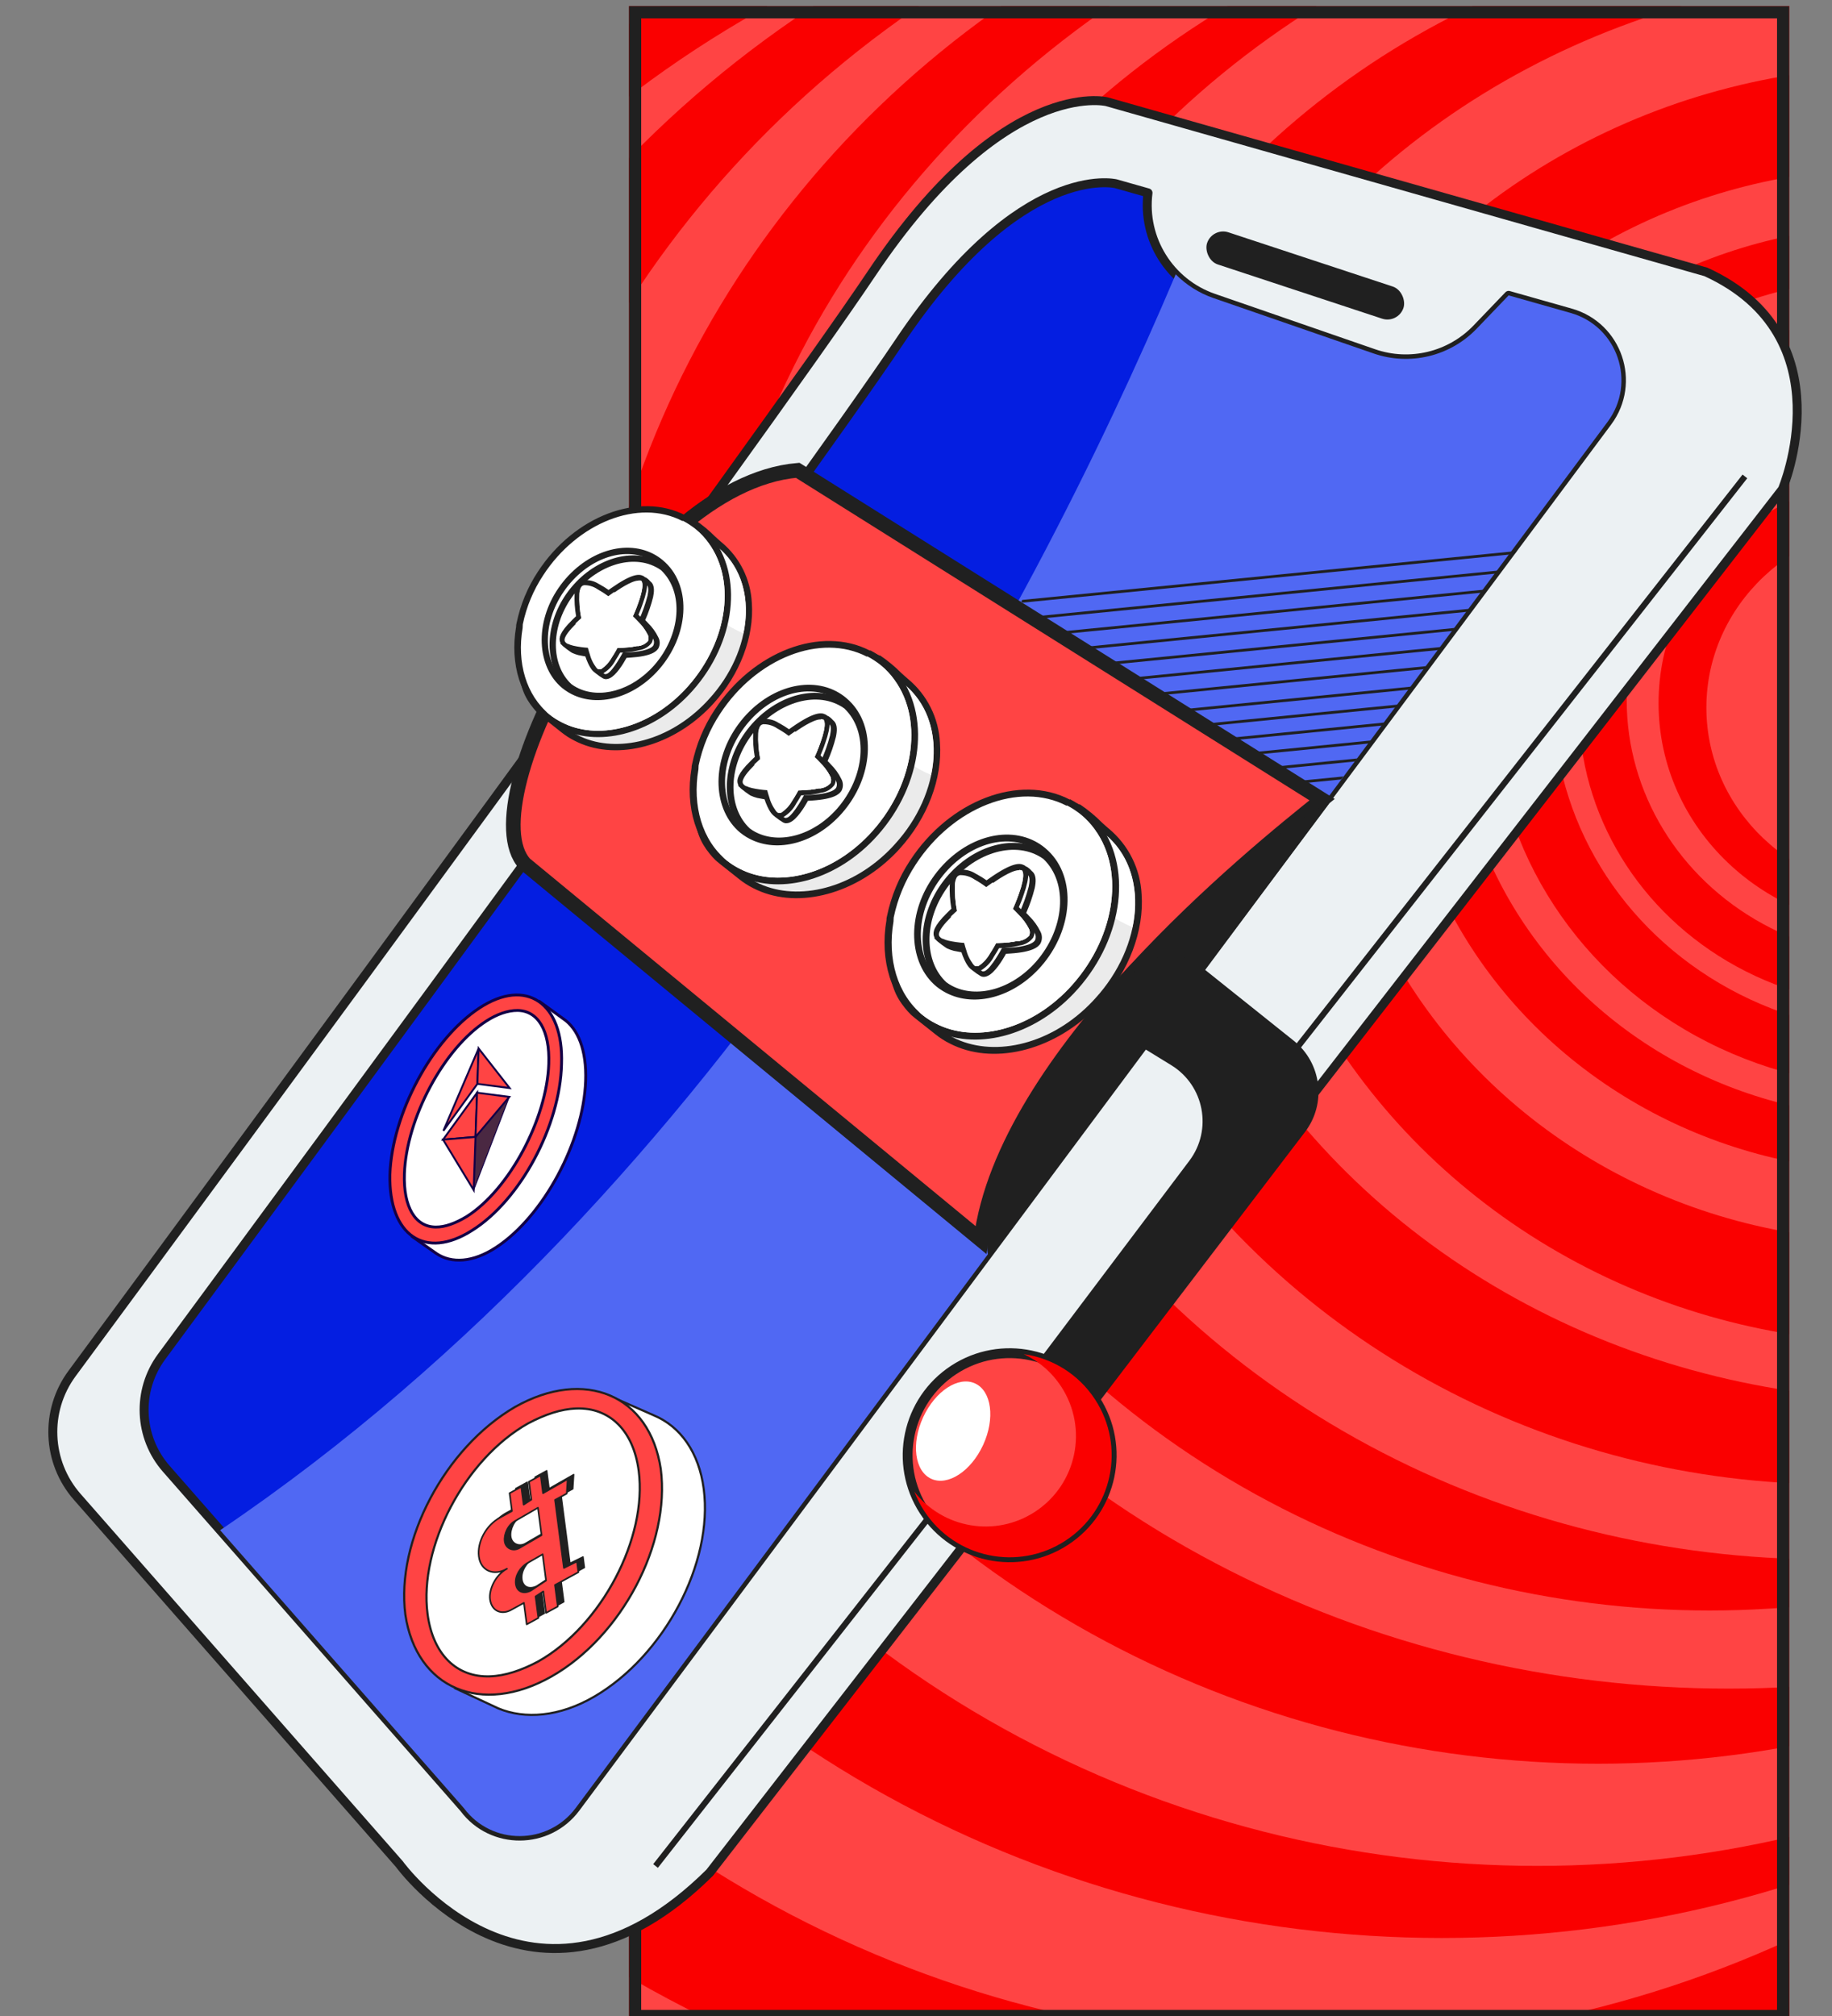 <?xml version="1.0" encoding="UTF-8"?> <svg xmlns="http://www.w3.org/2000/svg" width="300" height="330" viewBox="0 0 300 330" fill="none"><rect x="0" y="0" width="300" height="330" fill="#808080" stroke="none"/><g clip-path="url(#clip0_509_86631)"><g clip-path="url(#clip1_509_86631)"><rect x="103" y="1" width="190" height="330" fill="#FA0000"></rect><ellipse cx="159.374" cy="199.934" rx="195.22" ry="187.131" fill="#FA0000"></ellipse><ellipse cx="178.948" cy="182.475" rx="181.909" ry="178.033" fill="#FF4444"></ellipse><ellipse cx="204.003" cy="163.787" rx="194.959" ry="186.885" fill="#FA0000"></ellipse><ellipse cx="215.486" cy="156.164" rx="182.431" ry="178.279" fill="#FF4444"></ellipse><ellipse cx="236.104" cy="143.869" rx="181.648" ry="173.361" fill="#FA0000"></ellipse><ellipse cx="251.764" cy="137.722" rx="174.863" ry="167.705" fill="#FF4444"></ellipse><ellipse cx="261.681" cy="129.607" rx="165.989" ry="159.098" fill="#FA0000"></ellipse><ellipse cx="283.082" cy="123.213" rx="168.077" ry="153.197" fill="#FF4444"></ellipse><ellipse cx="279.951" cy="121.492" rx="148.764" ry="142.131" fill="#FA0000"></ellipse><ellipse cx="299.003" cy="116.328" rx="149.547" ry="138.934" fill="#FF4444"></ellipse><ellipse cx="300.308" cy="115.344" rx="133.104" ry="127.623" fill="#FA0000"></ellipse><ellipse cx="313.618" cy="112.394" rx="127.102" ry="116.803" fill="#FF4444"></ellipse><ellipse cx="311.269" cy="115.344" rx="109.093" ry="104.508" fill="#FA0000"></ellipse><ellipse cx="309.442" cy="115.344" rx="92.129" ry="87.787" fill="#FF4444"></ellipse><ellipse cx="309.964" cy="114.361" rx="81.168" ry="77.459" fill="#FA0000"></ellipse><ellipse cx="310.486" cy="114.115" rx="72.294" ry="68.853" fill="#FF4444"></ellipse><ellipse cx="311.008" cy="114.852" rx="66.552" ry="63.197" fill="#FA0000"></ellipse><ellipse cx="312.052" cy="114.607" rx="57.679" ry="54.59" fill="#FF4444"></ellipse><ellipse cx="310.225" cy="115.836" rx="51.676" ry="48.934" fill="#FA0000"></ellipse><ellipse cx="311.008" cy="114.607" rx="44.629" ry="42.295" fill="#FF4444"></ellipse><ellipse cx="310.225" cy="115.098" rx="38.626" ry="36.885" fill="#FA0000"></ellipse><ellipse cx="311.269" cy="115.836" rx="31.841" ry="30.246" fill="#FF4444"></ellipse></g><rect x="104" y="2" width="188" height="328" stroke="#202020" stroke-width="2"></rect><path d="M12.652 245.025C27.578 262.033 16.914 249.88 65.377 305.111C65.377 305.111 87.213 335.293 116.224 306.538L291.876 80.091C291.876 80.091 302.485 55.074 279.354 44.51C187.849 18.528 208.205 24.309 181.232 16.646C181.232 16.646 164.383 12.49 142.768 44.718C124.511 71.934 38.227 189.031 11.798 224.832C7.299 230.927 7.653 239.334 12.652 245.025Z" fill="#ECF1F3" stroke="#202020" stroke-width="1.467"></path><path d="M27.238 240.435C36.65 251.161 75.955 295.956 76.006 296.028C80.58 302.106 89.735 302.039 94.28 295.94L263.253 69.053C268.028 62.635 264.903 53.413 257.201 51.228L247.048 48.35L241.825 53.793C237.478 58.326 230.877 59.916 224.942 57.861L198.716 48.793C191.562 46.316 187.036 39.17 187.992 31.569L182.719 30.073C182.719 30.073 167.187 26.247 147.267 55.958C130.417 81.069 50.692 189.261 26.456 222.09C22.372 227.626 22.694 235.263 27.238 240.435Z" fill="#041EE1" stroke="#202020" stroke-width="1.467" stroke-linejoin="round"></path><path d="M36.052 250.48C77.058 297.217 75.949 295.947 76.006 296.029C80.58 302.106 89.735 302.04 94.28 295.94L263.253 69.054C268.028 62.635 264.903 53.413 257.201 51.228L247.049 48.351L241.825 53.793C237.478 58.327 230.877 59.916 224.942 57.862L198.716 48.794C196.313 47.962 194.22 46.607 192.528 44.903C168.377 101.875 118.96 194.45 36.052 250.48Z" fill="#5068F3"></path><rect x="198.533" y="37.164" width="33.863" height="5.541" rx="2.771" transform="rotate(18.25 198.533 37.164)" fill="#202020"></rect><g clip-path="url(#clip2_509_86631)"><path d="M167.227 98.446L319.97 83.348" stroke="#202020" stroke-width="0.452"></path><path d="M173.223 135.133L325.966 120.035" stroke="#202020" stroke-width="0.452"></path><path d="M164.816 101.581L317.559 86.483" stroke="#202020" stroke-width="0.452"></path><path d="M170.812 138.268L323.555 123.171" stroke="#202020" stroke-width="0.452"></path><path d="M162.404 104.716L315.147 89.618" stroke="#202020" stroke-width="0.452"></path><path d="M168.401 141.403L321.144 126.306" stroke="#202020" stroke-width="0.452"></path><path d="M159.993 107.851L312.736 92.753" stroke="#202020" stroke-width="0.452"></path><path d="M165.99 144.538L318.733 129.441" stroke="#202020" stroke-width="0.452"></path><path d="M157.582 110.986L310.325 95.888" stroke="#202020" stroke-width="0.452"></path><path d="M163.578 147.673L316.322 132.575" stroke="#202020" stroke-width="0.452"></path><path d="M155.171 114.121L307.914 99.023" stroke="#202020" stroke-width="0.452"></path><path d="M161.167 150.808L313.91 135.71" stroke="#202020" stroke-width="0.452"></path><path d="M152.76 117.256L305.503 102.158" stroke="#202020" stroke-width="0.452"></path><path d="M158.756 153.943L311.499 138.846" stroke="#202020" stroke-width="0.452"></path><path d="M156.343 120.012L309.086 104.914" stroke="#202020" stroke-width="0.452"></path><path d="M162.339 156.698L315.082 141.601" stroke="#202020" stroke-width="0.452"></path><path d="M159.477 122.423L312.22 107.325" stroke="#202020" stroke-width="0.452"></path><path d="M165.474 159.11L318.217 144.013" stroke="#202020" stroke-width="0.452"></path><path d="M162.612 124.834L315.355 109.736" stroke="#202020" stroke-width="0.452"></path><path d="M168.609 161.521L321.352 146.423" stroke="#202020" stroke-width="0.452"></path><path d="M165.748 127.245L318.491 112.148" stroke="#202020" stroke-width="0.452"></path><path d="M171.744 163.932L324.487 148.834" stroke="#202020" stroke-width="0.452"></path><path d="M168.882 129.656L321.625 114.559" stroke="#202020" stroke-width="0.452"></path><path d="M174.879 166.344L327.622 151.246" stroke="#202020" stroke-width="0.452"></path><path d="M172.017 132.068L324.76 116.97" stroke="#202020" stroke-width="0.452"></path><path d="M178.013 168.755L330.756 153.657" stroke="#202020" stroke-width="0.452"></path><path d="M178.324 171.131L331.067 156.033" stroke="#202020" stroke-width="0.452"></path></g><path d="M74.564 276.369L100.043 228.591L107.059 231.676C111.4 233.483 114.456 237.689 115.245 243.741C116.821 255.845 108.765 271.037 97.319 277.719C91.596 281.06 85.946 281.457 81.606 279.65L74.564 276.369Z" fill="white" stroke="#202020" stroke-width="0.355"></path><path d="M74.583 275.584L74.423 275.491L74.335 275.657L74.52 275.742L74.583 275.584ZM74.653 275.454L74.717 275.295L74.566 275.225L74.493 275.36L74.653 275.454ZM81.459 278.777L81.395 278.936L81.403 278.939L81.459 278.777ZM96.805 276.896L96.704 276.742L96.704 276.742L96.805 276.896ZM107.022 232.377L107.089 232.22L106.93 232.519L107.022 232.377ZM112.919 242.996L112.742 243.003L112.919 242.996ZM95.4 276.08L95.299 275.926L95.299 275.926L95.4 276.08ZM80.053 277.962L79.99 278.12L79.997 278.123L80.053 277.962ZM74.743 275.677L74.813 275.547L74.493 275.36L74.423 275.491L74.743 275.677ZM81.522 278.619L74.647 275.426L74.52 275.742L81.395 278.935L81.522 278.619ZM96.704 276.742C91.146 279.977 85.686 280.347 81.515 278.616L81.403 278.939C85.708 280.726 91.284 280.322 96.907 277.05L96.704 276.742ZM114.147 243.818C114.909 249.666 113.336 256.276 110.173 262.24C107.01 268.204 102.265 273.505 96.704 276.742L96.907 277.05C102.526 273.779 107.308 268.431 110.493 262.426C113.678 256.421 115.275 249.743 114.502 243.806L114.147 243.818ZM106.954 232.533C110.752 234.4 113.428 238.296 114.147 243.818L114.502 243.806C113.77 238.191 111.036 234.16 107.089 232.22L106.954 232.533ZM106.93 232.519C109.988 234.59 112.113 238.174 112.742 243.003L113.096 242.99C112.457 238.083 110.289 234.385 107.113 232.234L106.93 232.519ZM112.742 243.003C113.503 248.85 111.931 255.46 108.767 261.425C105.605 267.388 100.86 272.69 95.299 275.926L95.501 276.234C101.121 272.963 105.903 267.615 109.088 261.61C112.273 255.606 113.87 248.927 113.096 242.99L112.742 243.003ZM95.299 275.926C89.741 279.161 84.281 279.531 80.109 277.8L79.997 278.123C84.303 279.91 89.879 279.506 95.501 276.234L95.299 275.926ZM80.117 277.803L74.717 275.295L74.59 275.612L79.99 278.12L80.117 277.803Z" fill="white"></path><path d="M90.278 274.439C78.807 280.926 68.182 276.4 66.379 264.304C64.802 252.2 72.859 237.008 84.304 230.326C95.775 223.839 106.4 228.365 108.203 240.461C109.805 252.76 101.749 267.952 90.278 274.439Z" fill="#FF4444" stroke="#202020" stroke-width="0.355"></path><path d="M94.37 230.558C99.818 230.365 103.732 234.149 104.596 240.786C106.02 251.719 98.543 266.105 88.131 271.966C85.358 273.438 82.735 274.315 80.238 274.404C74.79 274.597 70.876 270.814 70.011 264.176C68.587 253.244 76.064 238.857 86.476 232.996C89.25 231.525 91.872 230.647 94.37 230.558Z" fill="white" stroke="#202020" stroke-width="0.355"></path><path d="M84.003 256.031C81.885 257.282 79.715 256.379 79.409 254.036C79.104 251.694 80.564 248.896 82.909 247.636L84.825 246.587L84.444 243.659L86.36 242.61L86.741 245.539L88.002 244.709L87.62 241.781L89.536 240.732L89.918 243.661L93.951 241.36L93.803 243.719L91.887 244.768L92.7 251.015L93.336 255.895L95.479 254.839L95.708 256.596L91.876 258.693L92.334 262.207L90.418 263.256L89.96 259.742L88.699 260.571L89.157 264.085L87.241 265.134L86.783 261.62L84.867 262.668C83.178 263.709 81.487 262.984 81.233 261.032C81.03 259.47 82.087 257.079 84.003 256.031ZM85.483 248.133C84.197 248.767 83.492 250.361 83.645 251.532C83.797 252.704 85.009 253.249 86.068 252.623L89.673 250.534L89.088 246.044L85.483 248.133ZM90.412 257.96L89.853 253.666L87.306 255.129C86.247 255.755 85.29 257.162 85.468 258.528C85.621 259.7 86.605 260.253 87.891 259.619L90.412 257.96Z" fill="#202020" stroke="#202020" stroke-width="0.209" stroke-linejoin="round"></path><path d="M83.01 256.79C80.893 258.042 78.722 257.138 78.417 254.795C78.112 252.453 79.572 249.655 81.917 248.395L83.833 247.346L83.451 244.418L85.368 243.369L85.749 246.298L87.009 245.468L86.628 242.54L88.544 241.491L88.925 244.42L92.959 242.119L92.81 244.478L90.894 245.527L91.708 251.774L92.344 256.654L94.487 255.598L94.716 257.355L90.883 259.452L91.341 262.966L89.425 264.015L88.967 260.501L87.707 261.33L88.165 264.844L86.249 265.893L85.791 262.379L83.875 263.427C82.186 264.468 80.495 263.743 80.241 261.791C80.037 260.229 81.094 257.838 83.01 256.79ZM84.49 248.892C83.204 249.526 82.5 251.12 82.652 252.291C82.805 253.463 84.016 254.008 85.075 253.382L88.68 251.293L88.095 246.803L84.49 248.892ZM89.419 258.72L88.86 254.425L86.314 255.888C85.255 256.514 84.298 257.921 84.476 259.287C84.629 260.459 85.613 261.012 86.899 260.378L89.419 258.72Z" fill="#FF4444" stroke="#202020" stroke-width="0.266" stroke-linejoin="round"></path><path d="M67.535 202.437L88.407 163.981L92.215 166.748C94.668 168.377 96.078 171.928 95.903 176.916C95.554 186.891 88.991 199.069 81.281 204.157C77.427 206.701 73.936 206.834 71.482 205.205L67.535 202.437Z" fill="white" stroke="#120046" stroke-width="0.466"></path><path fill-rule="evenodd" clip-rule="evenodd" d="M71.535 204.538C73.841 205.557 76.86 205.183 80.152 202.986C87.671 197.968 94.076 185.958 94.421 176.122C94.556 172.246 93.733 169.25 92.207 167.368C94.34 169.071 95.545 172.406 95.385 176.978C95.044 186.705 88.644 198.581 81.127 203.542C77.368 206.023 73.964 206.152 71.571 204.564L71.535 204.538Z" fill="white"></path><path d="M77.334 201.39C69.63 206.317 63.637 202.245 63.847 192.269C64.196 182.294 70.759 170.116 78.468 165.028C86.178 159.94 92.305 164.174 91.956 174.149C91.74 184.286 85.177 196.464 77.334 201.39Z" fill="#FF4444" stroke="#120046" stroke-width="0.466"></path><path d="M84.731 165.4C88.078 165.427 90.056 168.661 89.865 174.131C89.549 183.141 83.427 194.679 76.437 199.129C74.585 200.241 72.89 200.871 71.356 200.858C68.01 200.831 66.031 197.597 66.223 192.127C66.538 183.117 72.661 171.579 79.65 167.129C81.363 166.016 83.198 165.387 84.731 165.4Z" fill="white" stroke="#120046" stroke-width="0.466"></path><path d="M77.565 194.793L77.87 186.105L83.399 179.551L77.565 194.793Z" fill="#4A2842" stroke="#120046" stroke-width="0.155"></path><path d="M72.605 185.097L78.377 171.625L78.174 177.417L72.605 185.097Z" fill="#FF4444" stroke="#120046" stroke-width="0.311"></path><path d="M77.869 186.105L72.555 186.545L78.123 178.865L77.869 186.105Z" fill="#FF4444" stroke="#120046" stroke-width="0.311"></path><path d="M83.449 178.104L78.174 177.417L78.377 171.625L83.449 178.104Z" fill="#FF4444" stroke="#120046" stroke-width="0.311"></path><path d="M77.869 186.105L78.123 178.865L83.399 179.551L77.869 186.105Z" fill="#FF4444" stroke="#120046" stroke-width="0.311"></path><path d="M77.565 194.792L72.554 186.545L77.869 186.105L77.565 194.792Z" fill="#FF4444" stroke="#120046" stroke-width="0.311"></path><path d="M107.349 305.444L285.737 77.985" stroke="#202020" stroke-width="0.978"></path><path d="M216.503 130.893L130.622 76.984C103.722 79.273 76.544 131.338 85.961 141.426L160.631 202.974C164.409 172.894 205.004 140.045 216.503 130.893Z" fill="#FF4444" stroke="#202020" stroke-width="2.399" stroke-linecap="round"></path><path d="M155.766 170.307C154.961 169.894 154.203 169.395 153.506 168.817L152.657 168.156C150.797 166.685 149.749 165.847 149.538 165.643C149.211 165.315 148.903 164.968 148.616 164.604C143.744 158.605 147.798 151.029 152.859 143.771C158.624 135.549 167.82 128.16 176.487 132.135L176.603 132.14C177.863 132.994 179.044 133.958 180.132 135.022C180.603 135.458 181.013 135.827 181.25 136.019C182.777 137.291 184.024 138.866 184.91 140.645C185.796 142.424 186.304 144.367 186.399 146.353C186.84 152.197 184.363 158.695 179.794 163.737C179.425 164.146 179.045 164.53 178.665 164.913C171.898 171.561 162.476 173.802 155.766 170.307Z" fill="#EBEBEB"></path><path d="M176.333 132.685C177.928 133.867 179.45 135.143 180.892 136.508C188.373 142.614 187.141 154.916 179.37 163.407C179.015 163.805 178.661 164.176 178.281 164.547C171.499 171.259 162.356 173.06 156.036 169.803C155.269 169.415 154.545 168.948 153.875 168.408C153.551 168.147 150.254 165.574 149.957 165.275C149.639 164.964 149.343 164.63 149.072 164.276C144.702 158.897 147.832 151.976 153.334 144.13C159.501 135.358 168.362 129.04 176.268 132.682L176.346 132.686M176.871 131.688L176.729 131.681C167.784 127.564 158.297 135.095 152.406 143.492C143.563 156.113 145.308 161.448 148.184 164.999C148.488 165.384 148.817 165.75 149.169 166.093C149.354 166.283 150.09 166.873 152.313 168.62L153.161 169.294C153.889 169.878 154.677 170.383 155.511 170.801C162.436 174.397 172.117 172.155 179.059 165.347C179.48 164.939 179.833 164.567 180.175 164.182C184.853 159.029 187.375 152.378 186.943 146.379C186.841 144.316 186.311 142.297 185.388 140.449C184.465 138.602 183.168 136.966 181.579 135.647C181.354 135.468 180.957 135.1 180.485 134.677C179.377 133.561 178.162 132.555 176.859 131.674L176.871 131.688Z" fill="#202020"></path><path d="M185.449 151.771C182.7 150.657 180.273 148.871 178.392 146.577L173.495 138.338L174.628 132.05C175.186 132.209 175.73 132.412 176.257 132.656C177.891 133.832 179.44 135.124 180.891 136.521C185.305 140.13 186.68 145.901 185.449 151.771Z" fill="white"></path><path d="M152.958 168.094C152.153 167.669 151.392 167.165 150.686 166.59C146.472 163.133 144.649 157.251 145.728 150.752L145.742 150.442L145.76 150.068C146.416 146.897 147.671 143.88 149.46 141.181C155.744 131.547 166.931 127.253 174.891 131.401C175.733 131.845 176.528 132.372 177.264 132.974C178.161 133.714 178.961 134.564 179.644 135.505C184.887 142.711 183.017 154.259 175.291 162.337C168.748 169.19 159.539 171.57 152.905 168.117L152.958 168.094Z" fill="white"></path><path d="M174.715 131.833C175.527 132.255 176.293 132.759 177.001 133.337C177.86 134.041 178.623 134.856 179.269 135.759C184.391 142.792 182.419 154.024 174.976 161.87C168.364 168.797 159.408 170.749 153.255 167.551C152.485 167.161 151.756 166.693 151.081 166.156C146.929 162.753 145.271 156.943 146.318 150.845L146.332 150.535C146.343 150.315 146.349 150.186 146.349 150.186C146.995 147.079 148.226 144.124 149.976 141.477C156.038 132.182 166.877 127.845 174.661 131.896M175.187 130.885C166.96 126.62 155.472 130.991 149.021 140.863C147.206 143.61 145.93 146.678 145.262 149.902L145.18 150.274C145.175 150.377 145.17 150.481 145.164 150.61C144.027 157.248 145.956 163.368 150.331 166.962C151.06 167.565 151.852 168.087 152.692 168.521C159.591 172.116 169.073 169.697 175.793 162.658C183.698 154.368 185.594 142.524 180.194 135.09C179.485 134.116 178.656 133.234 177.727 132.465C176.948 131.833 176.107 131.282 175.215 130.821L175.187 130.885Z" fill="#202020"></path><path d="M174.976 161.883C168.352 168.809 159.384 170.748 153.231 167.524C152.457 167.141 151.728 166.673 151.057 166.129C150.832 165.95 150.608 165.759 150.398 165.555C150.916 165.936 151.463 166.277 152.033 166.575C158.185 169.799 167.153 167.861 173.791 160.922C181.219 153.14 183.194 141.843 178.086 134.798C177.606 134.147 177.071 133.538 176.488 132.977L177 133.376C177.859 134.08 178.622 134.894 179.269 135.798C184.417 142.806 182.404 154.088 174.976 161.883Z" fill="white"></path><path d="M155.181 162.01C154.823 161.825 154.478 161.615 154.149 161.38L153.7 161.036C149.299 157.427 149.037 149.974 153.195 144.046C157.353 138.118 164.226 135.59 169.268 138.219C169.817 138.501 170.335 138.842 170.812 139.235C170.991 139.379 171.161 139.534 171.321 139.699C175.734 143.89 175.186 152.044 170.063 157.849C165.803 162.647 159.692 164.355 155.181 162.01Z" fill="white"></path><path d="M168.974 138.711C169.484 138.985 169.967 139.306 170.417 139.671C170.579 139.808 170.741 139.945 170.877 140.08C175.152 144.162 174.469 151.895 169.603 157.466C165.501 162.181 159.571 163.652 155.451 161.519C155.114 161.341 154.791 161.14 154.482 160.918C154.335 160.819 154.193 160.713 154.057 160.6C149.943 157.225 149.625 150.145 153.621 144.364C157.617 138.584 164.21 136.237 168.974 138.711ZM169.499 137.713C164.192 134.955 156.966 137.544 152.693 143.726C148.42 149.907 148.783 157.689 153.331 161.472L153.843 161.859C154.188 162.103 154.55 162.323 154.926 162.517C159.664 164.976 166.049 163.215 170.461 158.218C175.763 152.188 176.313 143.698 171.653 139.262L171.131 138.798C170.626 138.38 170.079 138.016 169.499 137.713Z" fill="#202020"></path><path d="M155.641 161.864C155.294 161.679 154.957 161.473 154.634 161.248C150.69 157.557 150.659 150.71 154.542 145.131C158.562 139.391 165.274 136.985 170.189 139.543C170.533 139.72 170.865 139.917 171.184 140.133C175.547 144.283 175.011 152.191 170.039 157.81C165.94 162.472 160.013 164.138 155.641 161.864Z" fill="white" stroke="#202020" stroke-width="0.431" stroke-miterlimit="10"></path><path d="M169.935 140.036C170.256 140.198 170.563 140.386 170.854 140.597C174.994 144.529 174.331 152.108 169.63 157.454C165.614 162.004 159.89 163.472 155.899 161.372C155.573 161.201 155.262 161.005 154.968 160.785C151.358 157.433 151.212 150.839 154.995 145.45C158.779 140.061 165.311 137.621 169.935 140.036ZM170.46 139.051C165.305 136.366 158.266 138.847 154.082 144.761C150.049 150.514 150.102 157.724 154.206 161.591C154.55 161.83 154.907 162.049 155.275 162.249C159.875 164.637 166.076 162.919 170.352 158.07C175.503 152.227 176.028 143.982 171.518 139.683L171.453 139.68C171.118 139.448 170.77 139.237 170.408 139.049L170.46 139.051Z" fill="#202020"></path><path d="M160.601 159.299C160.272 159.128 159.436 158.468 159.423 158.468C159.244 158.316 159.102 158.125 159.009 157.91C158.916 157.695 158.873 157.461 158.885 157.226C158.876 156.943 158.828 156.662 158.743 156.391C158.687 156.208 158.629 156.05 158.585 155.892L158.461 155.485C157.675 155.419 156.894 155.3 156.123 155.131C155.772 155.045 155.431 154.925 155.104 154.773C155.104 154.773 153.522 153.729 153.434 153.401C153.203 152.523 154.274 151.46 157.139 149.691C156.915 148.386 156.404 144.907 157.472 143.921C158.067 143.38 159.058 143.478 160.512 144.231C161.175 144.588 161.814 144.989 162.423 145.433C163.317 144.568 165.913 142.178 167.416 142.145L167.519 142.15L167.722 142.237C167.988 142.395 168.223 142.599 168.419 142.838L168.543 142.961C168.979 143.317 169.061 144.059 168.81 145.277C168.442 146.732 167.943 148.151 167.319 149.517C167.492 149.693 167.765 149.952 168.048 150.263C168.74 150.949 169.319 151.74 169.764 152.607C169.896 152.846 169.969 153.113 169.976 153.386C169.984 153.659 169.926 153.929 169.807 154.175C169.356 154.969 167.807 155.454 165.211 155.618C164.823 155.6 164.484 155.662 164.277 155.665C163.839 156.46 162.474 158.804 161.377 159.309C161.203 159.398 161.009 159.438 160.815 159.425L160.724 159.421L160.601 159.299Z" fill="white"></path><path d="M167.603 142.581C167.867 142.781 168.113 143.005 168.335 143.25C168.659 143.523 168.638 144.26 168.455 145.132C168.061 146.658 167.528 148.145 166.864 149.574C166.864 149.574 167.286 149.956 167.804 150.511C168.461 151.162 169.012 151.912 169.435 152.735C169.536 152.911 169.594 153.109 169.605 153.311C169.616 153.514 169.579 153.717 169.497 153.903C169.017 154.747 166.686 155.066 165.26 155.129C164.572 155.175 164.08 155.178 164.08 155.178C164.08 155.178 162.419 158.336 161.317 158.932C161.205 158.979 161.085 159.005 160.964 159.006L160.887 159.003C160.634 158.861 159.897 158.297 159.784 158.214C159.248 157.788 159.557 157.258 159.25 156.338C159.194 156.167 159.136 156.009 159.104 155.865C158.968 155.445 158.904 155.157 158.904 155.157C158.039 155.102 157.179 154.98 156.333 154.792C156.017 154.72 155.709 154.614 155.416 154.478C154.915 154.151 154.443 153.783 154.004 153.377C153.706 152.276 157.637 150.116 157.786 149.981C157.786 149.981 156.865 145.292 157.933 144.319C158.446 143.851 159.478 144.197 160.503 144.71C161.26 145.115 161.983 145.581 162.664 146.105C162.664 146.105 166.031 142.715 167.625 142.673L167.728 142.678M168.14 141.895C167.977 141.799 167.791 141.75 167.603 141.753C166.073 141.798 163.781 143.776 162.589 144.924C162.055 144.545 161.496 144.204 160.916 143.901C160.322 143.589 158.49 142.637 157.381 143.646L157.3 143.72C156.264 144.85 156.581 147.789 156.863 149.511C154.411 151.027 152.851 152.301 153.206 153.56C153.358 154.188 155.057 155.224 155.07 155.238C155.43 155.405 155.805 155.539 156.19 155.639C156.888 155.796 157.597 155.907 158.31 155.971L158.304 156.1C158.345 156.27 158.398 156.436 158.462 156.599C158.536 156.836 158.576 157.082 158.583 157.33C158.574 157.627 158.634 157.923 158.758 158.194C158.882 158.465 159.068 158.703 159.3 158.89C159.696 159.211 160.115 159.503 160.554 159.764C160.687 159.838 160.835 159.885 160.987 159.9C161.259 159.913 161.53 159.854 161.772 159.73C162.882 159.225 164.126 157.251 164.734 156.127L165.435 156.082C169.148 155.841 170.041 155.002 170.391 154.423C170.546 154.117 170.623 153.777 170.617 153.434C170.61 153.091 170.52 152.754 170.354 152.454C169.902 151.533 169.298 150.695 168.566 149.977C168.382 149.761 168.196 149.584 168.048 149.435C168.627 148.127 169.092 146.772 169.44 145.384C169.623 144.513 169.784 143.265 169.024 142.634L168.937 142.553C168.707 142.282 168.433 142.051 168.128 141.868L168.14 141.895Z" fill="#202020"></path><path d="M159.497 158.536L159.283 158.397C158.566 157.627 158.062 156.685 157.818 155.663C157.753 155.501 157.7 155.334 157.66 155.163C157.603 155.005 157.571 154.862 157.537 154.756C156.749 154.703 155.966 154.585 155.198 154.402C154.845 154.326 154.503 154.205 154.179 154.044C153.925 153.917 153.7 153.739 153.518 153.521L153.457 153.428C153.403 153.343 153.363 153.249 153.341 153.151C153.22 152.692 153.298 151.855 155.386 149.791C155.644 149.531 155.888 149.309 156.077 149.137L156.266 148.964C155.987 147.55 155.889 146.106 155.974 144.667L155.981 144.525C156.018 144.155 156.127 143.795 156.302 143.466C156.367 143.345 156.45 143.235 156.55 143.141C156.728 142.977 156.948 142.866 157.186 142.821C158.028 142.766 158.866 142.982 159.577 143.437L159.829 143.578C160.423 143.909 160.998 144.273 161.552 144.668L162.328 144.108C166.221 141.39 167.13 141.873 167.434 142.016L167.572 142.113C168.008 142.47 168.09 143.211 167.84 144.429C167.703 145.058 167.523 145.677 167.3 146.281C166.955 147.3 166.563 148.226 166.361 148.683C166.546 148.86 166.806 149.118 167.089 149.429C167.786 150.111 168.366 150.903 168.805 151.773C168.936 152.012 169.009 152.279 169.016 152.552C169.024 152.824 168.966 153.095 168.849 153.341C168.609 153.65 168.308 153.906 167.966 154.095C167.623 154.284 167.246 154.401 166.857 154.439L166.634 154.493C166.135 154.602 165.63 154.682 165.122 154.734C164.825 154.72 164.537 154.784 164.277 154.798C164.018 154.812 163.564 154.842 163.343 154.845C163.173 155.174 162.821 155.779 162.403 156.419C161.947 157.268 161.281 157.985 160.469 158.503C160.301 158.596 160.111 158.641 159.919 158.633C159.774 158.625 159.631 158.592 159.497 158.536Z" fill="white"></path><path d="M167.208 142.419L167.312 142.424C167.635 142.698 167.614 143.435 167.431 144.306C167.298 144.918 167.123 145.519 166.908 146.107C166.428 147.521 165.852 148.762 165.852 148.762C165.852 148.762 166.287 149.145 166.792 149.699C167.471 150.365 168.035 151.139 168.459 151.99C168.562 152.165 168.623 152.362 168.636 152.565C168.649 152.768 168.614 152.971 168.534 153.158C168.088 153.647 167.481 153.958 166.824 154.036L166.617 154.026C166.12 154.133 165.612 154.213 165.118 154.267L164.299 154.333C163.624 154.379 163.132 154.382 163.132 154.382C163.132 154.382 162.678 155.254 162.08 156.145C161.645 156.922 161.033 157.585 160.294 158.081C160.19 158.138 160.072 158.164 159.954 158.156C159.873 158.169 159.789 158.165 159.709 158.144C159.656 158.121 159.605 158.093 159.558 158.06C158.931 157.332 158.479 156.469 158.238 155.539L158.08 155.053C157.957 154.633 157.88 154.345 157.88 154.345C157.014 154.29 156.155 154.168 155.308 153.98C154.992 153.907 154.685 153.802 154.391 153.665L154.314 153.662C154.137 153.58 153.983 153.458 153.864 153.304C153.82 153.245 153.788 153.177 153.77 153.106C153.582 152.411 154.77 151.094 155.693 150.167L156.382 149.526C156.572 149.341 156.72 149.231 156.734 149.206C156.442 147.757 156.328 146.279 156.395 144.803C156.42 144.448 156.51 144.101 156.662 143.78C156.712 143.701 156.767 143.625 156.828 143.555C156.942 143.459 157.079 143.394 157.225 143.366C157.969 143.339 158.704 143.535 159.334 143.93L159.587 144.071C160.259 144.445 160.905 144.865 161.521 145.326C161.521 145.326 161.937 145.009 162.552 144.584C163.892 143.611 166.357 142.082 167.191 142.522M167.648 141.599C166.978 141.257 165.739 141.173 162.088 143.721L161.553 144.098C161.072 143.757 160.573 143.444 160.056 143.161L159.791 143.019C158.992 142.5 158.038 142.273 157.09 142.376C156.79 142.428 156.51 142.563 156.283 142.766C156.17 142.876 156.069 142.997 155.981 143.127L155.978 143.192C155.792 143.536 155.673 143.912 155.629 144.301L155.547 144.388L155.535 144.659C155.47 146.028 155.558 147.399 155.797 148.748C155.608 148.933 155.351 149.154 155.093 149.427C152.856 151.614 152.758 152.606 152.924 153.209C152.948 153.3 152.983 153.389 153.028 153.472L153.021 153.64L153.232 153.818C153.421 154.034 153.65 154.212 153.907 154.341L154.01 154.346C154.357 154.512 154.719 154.642 155.092 154.733C155.791 154.89 156.499 155.001 157.212 155.065L157.206 155.194L157.376 155.706C158.126 157.954 158.775 158.476 158.987 158.641L159.276 158.823C159.458 158.921 159.658 158.979 159.864 158.993C160.144 159.007 160.423 158.949 160.674 158.823C161.564 158.28 162.29 157.504 162.771 156.578C163.106 156.063 163.401 155.559 163.599 155.206L164.299 155.174L165.17 155.098C165.651 155.043 166.107 154.973 166.474 154.887L166.919 154.778C167.367 154.728 167.8 154.586 168.191 154.361C168.582 154.137 168.923 153.835 169.192 153.473C169.345 153.167 169.423 152.828 169.419 152.486C169.414 152.144 169.328 151.807 169.167 151.505C168.712 150.583 168.104 149.745 167.367 149.027L166.849 148.485C167.066 147.978 167.387 147.216 167.673 146.336C167.901 145.711 168.086 145.071 168.228 144.421C168.428 143.473 168.56 142.301 167.8 141.67C167.751 141.642 167.701 141.618 167.648 141.599Z" fill="#202020"></path><path d="M168.497 153.144C168.055 153.642 167.446 153.959 166.786 154.035L166.579 154.026C166.082 154.132 165.574 154.212 165.08 154.267L164.261 154.332C163.586 154.378 163.094 154.381 163.094 154.381C163.094 154.381 162.64 155.24 162.055 156.145C161.623 156.912 161.026 157.574 160.308 158.083C160.198 158.136 160.077 158.162 159.955 158.157C159.81 158.146 159.672 158.09 159.561 157.996C159.438 157.89 159.331 157.768 159.242 157.632C159.279 157.647 159.32 157.649 159.358 157.637C159.481 157.639 159.603 157.609 159.712 157.55C160.43 157.047 161.026 156.389 161.458 155.625C162.043 154.721 162.497 153.862 162.497 153.862C162.497 153.862 162.988 153.885 163.664 153.813L164.483 153.734C164.987 153.69 165.488 153.613 165.982 153.506L166.189 153.516C166.848 153.435 167.455 153.118 167.9 152.625C167.98 152.438 168.015 152.235 168.002 152.032C167.989 151.829 167.928 151.632 167.824 151.456C167.396 150.659 166.85 149.931 166.204 149.298C165.686 148.743 165.251 148.36 165.251 148.36C165.251 148.36 165.827 147.093 166.306 145.705C166.526 145.118 166.701 144.517 166.83 143.904C166.963 143.407 166.987 142.887 166.9 142.38C167.043 142.382 167.181 142.429 167.295 142.515C167.619 142.789 167.598 143.526 167.415 144.397C167.281 145.009 167.106 145.61 166.891 146.198C166.411 147.612 165.836 148.853 165.836 148.853C165.836 148.853 166.258 149.235 166.776 149.79C167.453 150.427 168.022 151.17 168.46 151.991C168.555 152.167 168.608 152.363 168.614 152.563C168.62 152.763 168.58 152.962 168.497 153.144Z" fill="white"></path><g style="mix-blend-mode:soft-light"><path d="M166.785 154.035L166.579 154.025C166.082 154.132 165.574 154.211 165.079 154.266C164.103 153.481 163.034 152.818 161.897 152.293C160.349 151.626 157.98 150.817 155.673 150.05L156.363 149.409C156.552 149.224 156.7 149.114 156.714 149.089C156.422 147.641 156.308 146.162 156.375 144.686C156.4 144.331 156.491 143.984 156.643 143.663C156.692 143.584 156.747 143.509 156.808 143.438C156.922 143.342 157.059 143.277 157.205 143.249C158.047 143.233 158.872 143.479 159.567 143.954C160.239 144.329 160.886 144.748 161.501 145.209C161.501 145.209 161.917 144.892 162.532 144.467C163.954 145.064 165.466 145.665 166.868 146.144C166.388 147.559 165.812 148.8 165.812 148.8C165.812 148.8 166.247 149.183 166.752 149.737C167.443 150.388 168.019 151.149 168.459 151.99C168.563 152.165 168.624 152.362 168.637 152.565C168.65 152.768 168.615 152.972 168.535 153.158C168.078 153.655 167.456 153.967 166.785 154.035Z" fill="white"></path></g><path d="M123.571 144.89C122.787 144.488 122.049 144.002 121.37 143.44L120.543 142.796C118.733 141.364 117.712 140.548 117.507 140.35C117.189 140.03 116.889 139.692 116.609 139.338C111.866 133.498 115.813 126.122 120.74 119.056C126.353 111.051 135.306 103.857 143.744 107.727L143.857 107.732C145.083 108.563 146.233 109.502 147.292 110.538C147.751 110.962 148.15 111.321 148.381 111.508C149.868 112.747 151.081 114.28 151.944 116.012C152.807 117.744 153.301 119.636 153.394 121.569C153.823 127.258 151.412 133.585 146.963 138.493C146.604 138.892 146.234 139.266 145.864 139.639C139.276 146.111 130.103 148.293 123.571 144.89Z" fill="#EBEBEB"></path><path d="M143.594 108.263C145.146 109.413 146.629 110.656 148.032 111.985C155.315 117.93 154.116 129.906 146.55 138.173C146.205 138.56 145.86 138.922 145.491 139.283C138.887 145.817 129.986 147.571 123.834 144.399C123.087 144.022 122.381 143.567 121.73 143.042C121.414 142.788 118.204 140.282 117.915 139.992C117.605 139.689 117.317 139.364 117.053 139.019C112.799 133.782 115.846 127.044 121.203 119.406C127.207 110.865 135.834 104.715 143.531 108.26L143.606 108.264M144.118 107.292L143.979 107.286C135.27 103.277 126.034 110.609 120.3 118.784C111.69 131.072 113.389 136.266 116.189 139.722C116.485 140.098 116.805 140.454 117.148 140.788C117.328 140.972 118.045 141.547 120.208 143.248L121.035 143.904C121.743 144.473 122.51 144.965 123.323 145.371C130.064 148.872 139.489 146.689 146.248 140.061C146.657 139.665 147.002 139.303 147.334 138.927C151.889 133.91 154.344 127.435 153.923 121.594C153.824 119.586 153.309 117.62 152.41 115.822C151.511 114.023 150.248 112.431 148.701 111.146C148.482 110.972 148.096 110.614 147.636 110.202C146.557 109.116 145.374 108.136 144.106 107.279L144.118 107.292Z" fill="#202020"></path><path d="M152.469 126.843C149.792 125.759 147.43 124.02 145.598 121.786L140.831 113.766L141.934 107.643C142.477 107.799 143.007 107.996 143.519 108.233C145.111 109.379 146.619 110.636 148.031 111.996C152.328 115.51 153.667 121.128 152.469 126.843Z" fill="white"></path><path d="M120.837 142.734C120.053 142.32 119.312 141.83 118.625 141.271C114.523 137.905 112.748 132.178 113.798 125.851L113.812 125.55L113.829 125.185C114.467 122.098 115.69 119.161 117.431 116.533C123.549 107.154 134.441 102.973 142.191 107.012C143.01 107.444 143.784 107.957 144.501 108.543C145.374 109.264 146.152 110.091 146.818 111.007C151.922 118.023 150.102 129.265 142.58 137.13C136.209 143.802 127.244 146.119 120.786 142.757L120.837 142.734Z" fill="white"></path><path d="M142.019 107.433C142.809 107.843 143.555 108.334 144.244 108.897C145.081 109.583 145.824 110.376 146.453 111.255C151.439 118.102 149.519 129.037 142.272 136.676C135.836 143.42 127.117 145.32 121.126 142.207C120.376 141.827 119.667 141.371 119.009 140.848C114.967 137.536 113.353 131.879 114.372 125.942L114.386 125.64C114.396 125.426 114.402 125.301 114.402 125.301C115.031 122.276 116.23 119.399 117.934 116.822C123.835 107.772 134.388 103.551 141.966 107.494M142.478 106.51C134.469 102.357 123.284 106.613 117.004 116.224C115.237 118.899 113.995 121.886 113.344 125.025L113.264 125.386C113.26 125.487 113.255 125.587 113.249 125.713C112.142 132.176 114.02 138.134 118.28 141.633C118.989 142.22 119.76 142.729 120.578 143.151C127.294 146.651 136.526 144.296 143.068 137.443C150.764 129.372 152.61 117.841 147.352 110.604C146.662 109.655 145.856 108.796 144.951 108.048C144.193 107.433 143.373 106.897 142.506 106.448L142.478 106.51Z" fill="#202020"></path><path d="M142.273 136.688C135.823 143.431 127.092 145.318 121.102 142.18C120.349 141.807 119.639 141.351 118.986 140.821C118.767 140.647 118.549 140.461 118.344 140.262C118.849 140.634 119.381 140.966 119.936 141.256C125.926 144.395 134.657 142.507 141.119 135.752C148.351 128.176 150.273 117.178 145.3 110.319C144.833 109.685 144.313 109.092 143.745 108.546L144.243 108.935C145.08 109.62 145.823 110.413 146.452 111.293C151.464 118.115 149.505 129.099 142.273 136.688Z" fill="white"></path><path d="M123.001 136.813C122.652 136.632 122.317 136.427 121.997 136.199L121.559 135.864C117.274 132.351 117.02 125.094 121.068 119.323C125.116 113.552 131.807 111.091 136.715 113.65C137.251 113.925 137.755 114.256 138.219 114.639C138.393 114.78 138.559 114.93 138.715 115.091C143.01 119.171 142.478 127.109 137.49 132.761C133.342 137.432 127.393 139.096 123.001 136.813Z" fill="white"></path><path d="M136.429 114.129C136.926 114.395 137.397 114.708 137.835 115.063C137.992 115.197 138.15 115.33 138.282 115.462C142.444 119.435 141.779 126.964 137.042 132.388C133.049 136.978 127.275 138.41 123.264 136.334C122.936 136.161 122.621 135.965 122.321 135.748C122.178 135.653 122.039 135.549 121.907 135.439C117.902 132.154 117.592 125.26 121.482 119.633C125.373 114.005 131.791 111.721 136.429 114.129ZM136.941 113.157C131.774 110.472 124.739 112.993 120.579 119.011C116.419 125.029 116.772 132.605 121.2 136.289L121.699 136.665C122.035 136.903 122.387 137.117 122.752 137.306C127.366 139.7 133.582 137.985 137.877 133.12C143.039 127.249 143.574 118.984 139.037 114.666L138.529 114.214C138.038 113.807 137.506 113.452 136.941 113.157Z" fill="#202020"></path><path d="M123.449 136.67C123.11 136.49 122.783 136.29 122.469 136.071C118.629 132.478 118.599 125.811 122.379 120.38C126.293 114.791 132.827 112.449 137.613 114.94C137.947 115.111 138.27 115.303 138.581 115.514C142.828 119.554 142.307 127.253 137.466 132.723C133.475 137.263 127.705 138.884 123.449 136.67Z" fill="white" stroke="#202020" stroke-width="0.431" stroke-miterlimit="10"></path><path d="M137.365 115.419C137.678 115.576 137.977 115.759 138.26 115.964C142.29 119.793 141.645 127.171 137.068 132.376C133.158 136.806 127.586 138.235 123.7 136.19C123.383 136.024 123.08 135.833 122.794 135.619C119.279 132.356 119.136 125.936 122.82 120.69C126.503 115.443 132.863 113.068 137.365 115.419ZM137.876 114.46C132.857 111.845 126.004 114.261 121.931 120.018C118.005 125.619 118.056 132.639 122.052 136.403C122.387 136.636 122.734 136.85 123.093 137.044C127.571 139.369 133.608 137.696 137.771 132.976C142.786 127.287 143.297 119.26 138.906 115.075L138.843 115.072C138.517 114.846 138.177 114.641 137.826 114.457L137.876 114.46Z" fill="#202020"></path><path d="M128.277 134.173C127.958 134.007 127.143 133.365 127.131 133.364C126.956 133.216 126.818 133.03 126.728 132.821C126.637 132.611 126.596 132.383 126.607 132.155C126.599 131.879 126.552 131.606 126.469 131.343C126.414 131.164 126.358 131.01 126.315 130.857L126.195 130.46C125.429 130.396 124.668 130.28 123.918 130.115C123.577 130.031 123.244 129.915 122.926 129.767C122.926 129.767 121.386 128.75 121.3 128.431C121.075 127.577 122.118 126.542 124.907 124.819C124.689 123.549 124.191 120.162 125.231 119.202C125.81 118.675 126.776 118.77 128.191 119.504C128.837 119.851 129.459 120.242 130.051 120.674C130.922 119.832 133.449 117.505 134.912 117.472L135.013 117.477L135.211 117.562C135.469 117.716 135.699 117.915 135.889 118.148L136.009 118.267C136.434 118.614 136.514 119.336 136.27 120.522C135.912 121.939 135.426 123.32 134.818 124.65C134.987 124.821 135.252 125.073 135.528 125.376C136.202 126.043 136.766 126.814 137.198 127.658C137.327 127.891 137.398 128.151 137.405 128.416C137.413 128.682 137.356 128.945 137.241 129.185C136.802 129.958 135.293 130.43 132.766 130.589C132.388 130.572 132.058 130.632 131.856 130.635C131.43 131.409 130.102 133.691 129.033 134.183C128.864 134.269 128.675 134.308 128.486 134.296L128.398 134.292L128.277 134.173Z" fill="white"></path><path d="M135.095 117.897C135.352 118.091 135.591 118.309 135.808 118.548C136.123 118.814 136.102 119.531 135.924 120.38C135.54 121.866 135.022 123.313 134.375 124.705C134.375 124.705 134.786 125.077 135.29 125.617C135.93 126.251 136.466 126.981 136.878 127.782C136.977 127.954 137.033 128.146 137.044 128.343C137.055 128.541 137.018 128.738 136.938 128.919C136.472 129.742 134.202 130.052 132.813 130.113C132.143 130.158 131.665 130.161 131.665 130.161C131.665 130.161 130.047 133.235 128.975 133.815C128.866 133.862 128.749 133.886 128.631 133.888L128.556 133.884C128.31 133.747 127.592 133.197 127.483 133.116C126.96 132.701 127.261 132.186 126.963 131.29C126.908 131.124 126.852 130.97 126.82 130.83C126.688 130.421 126.626 130.141 126.626 130.141C125.783 130.087 124.946 129.968 124.122 129.785C123.815 129.714 123.516 129.612 123.229 129.479C122.742 129.161 122.283 128.802 121.856 128.407C121.565 127.335 125.392 125.233 125.537 125.101C125.537 125.101 124.64 120.536 125.68 119.589C126.18 119.133 127.185 119.47 128.182 119.97C128.919 120.364 129.623 120.818 130.286 121.327C130.286 121.327 133.564 118.028 135.116 117.986L135.216 117.991M135.617 117.228C135.459 117.136 135.278 117.088 135.094 117.091C133.606 117.135 131.374 119.06 130.213 120.177C129.693 119.809 129.149 119.477 128.584 119.182C128.006 118.878 126.222 117.951 125.143 118.934L125.064 119.006C124.056 120.105 124.364 122.967 124.639 124.643C122.252 126.12 120.732 127.359 121.079 128.585C121.227 129.197 122.881 130.206 122.893 130.219C123.244 130.382 123.609 130.513 123.983 130.61C124.663 130.763 125.353 130.87 126.047 130.933L126.041 131.058C126.082 131.224 126.133 131.386 126.195 131.544C126.267 131.775 126.307 132.014 126.313 132.255C126.304 132.545 126.362 132.833 126.484 133.097C126.605 133.361 126.785 133.593 127.011 133.775C127.397 134.087 127.805 134.371 128.232 134.625C128.362 134.698 128.505 134.743 128.654 134.758C128.918 134.771 129.182 134.713 129.417 134.592C130.499 134.1 131.709 132.179 132.302 131.085L132.984 131.041C136.599 130.806 137.468 129.989 137.809 129.426C137.96 129.127 138.035 128.797 138.029 128.463C138.022 128.129 137.934 127.801 137.772 127.509C137.333 126.612 136.745 125.797 136.032 125.097C135.853 124.887 135.672 124.715 135.528 124.57C136.091 123.296 136.545 121.977 136.883 120.626C137.061 119.778 137.218 118.563 136.478 117.949L136.394 117.869C136.169 117.606 135.903 117.38 135.606 117.203L135.617 117.228Z" fill="#202020"></path><path d="M127.202 133.43L126.994 133.294C126.297 132.545 125.806 131.628 125.568 130.632C125.504 130.475 125.453 130.312 125.415 130.147C125.359 129.993 125.328 129.853 125.294 129.75C124.527 129.699 123.766 129.583 123.017 129.405C122.674 129.331 122.34 129.214 122.026 129.057C121.779 128.933 121.559 128.76 121.382 128.548L121.323 128.457C121.27 128.374 121.231 128.283 121.209 128.187C121.091 127.741 121.167 126.925 123.201 124.916C123.452 124.663 123.689 124.447 123.873 124.279L124.057 124.111C123.785 122.735 123.69 121.329 123.773 119.928L123.779 119.789C123.816 119.429 123.922 119.079 124.092 118.758C124.155 118.641 124.237 118.534 124.333 118.442C124.507 118.282 124.721 118.174 124.953 118.13C125.773 118.077 126.589 118.287 127.281 118.73L127.526 118.867C128.104 119.19 128.664 119.544 129.203 119.928L129.959 119.384C133.749 116.738 134.634 117.207 134.93 117.347L135.064 117.441C135.489 117.789 135.569 118.511 135.325 119.696C135.192 120.308 135.016 120.911 134.8 121.499C134.464 122.491 134.082 123.393 133.885 123.837C134.066 124.01 134.319 124.261 134.595 124.563C135.273 125.227 135.837 125.999 136.265 126.846C136.393 127.079 136.463 127.339 136.47 127.604C136.478 127.869 136.422 128.133 136.307 128.372C136.074 128.673 135.781 128.923 135.447 129.106C135.114 129.29 134.747 129.404 134.368 129.441L134.151 129.494C133.665 129.6 133.174 129.678 132.679 129.728C132.39 129.715 132.109 129.777 131.857 129.791C131.604 129.804 131.162 129.834 130.948 129.837C130.782 130.157 130.439 130.746 130.032 131.369C129.588 132.195 128.94 132.894 128.149 133.398C127.985 133.489 127.8 133.532 127.614 133.525C127.472 133.516 127.333 133.484 127.202 133.43Z" fill="white"></path><path d="M134.71 117.739L134.811 117.744C135.126 118.011 135.105 118.728 134.927 119.576C134.797 120.171 134.627 120.757 134.417 121.329C133.95 122.706 133.39 123.915 133.39 123.915C133.39 123.915 133.814 124.287 134.305 124.827C134.966 125.474 135.515 126.228 135.928 127.056C136.029 127.227 136.088 127.419 136.1 127.616C136.113 127.814 136.079 128.012 136.001 128.194C135.567 128.67 134.975 128.973 134.336 129.049L134.135 129.039C133.651 129.143 133.156 129.221 132.675 129.274L131.878 129.338C131.221 129.383 130.742 129.386 130.742 129.386C130.742 129.386 130.299 130.235 129.717 131.102C129.294 131.858 128.698 132.504 127.979 132.987C127.878 133.042 127.763 133.067 127.648 133.06C127.569 133.073 127.487 133.069 127.409 133.048C127.357 133.026 127.308 132.998 127.262 132.966C126.651 132.257 126.212 131.418 125.977 130.512L125.823 130.039C125.703 129.63 125.628 129.35 125.628 129.35C124.786 129.296 123.949 129.177 123.125 128.994C122.817 128.923 122.518 128.821 122.232 128.688L122.157 128.684C121.985 128.605 121.835 128.486 121.719 128.336C121.676 128.279 121.645 128.213 121.627 128.143C121.445 127.467 122.6 126.185 123.499 125.282L124.171 124.658C124.355 124.477 124.499 124.371 124.513 124.346C124.228 122.936 124.117 121.497 124.183 120.06C124.207 119.714 124.295 119.377 124.443 119.064C124.491 118.987 124.545 118.913 124.605 118.845C124.716 118.751 124.849 118.688 124.991 118.661C125.715 118.635 126.43 118.826 127.044 119.21L127.29 119.347C127.945 119.712 128.574 120.12 129.174 120.569C129.174 120.569 129.579 120.26 130.177 119.847C131.481 118.9 133.881 117.411 134.693 117.839M135.138 116.94C134.486 116.608 133.28 116.526 129.725 119.007L129.204 119.373C128.736 119.041 128.25 118.737 127.747 118.461L127.489 118.323C126.711 117.818 125.782 117.597 124.86 117.697C124.567 117.748 124.295 117.879 124.073 118.076C123.964 118.184 123.866 118.302 123.78 118.428L123.777 118.491C123.595 118.826 123.48 119.193 123.437 119.571L123.357 119.656L123.345 119.92C123.282 121.252 123.368 122.587 123.601 123.901C123.416 124.081 123.167 124.296 122.915 124.562C120.737 126.691 120.642 127.656 120.804 128.243C120.827 128.333 120.861 128.419 120.905 128.5L120.898 128.664L121.104 128.837C121.288 129.047 121.511 129.22 121.76 129.346L121.861 129.351C122.198 129.512 122.551 129.638 122.914 129.727C123.595 129.88 124.284 129.988 124.978 130.05L124.972 130.176L125.138 130.675C125.868 132.863 126.5 133.372 126.706 133.532L126.988 133.709C127.164 133.805 127.359 133.861 127.56 133.874C127.833 133.889 128.104 133.832 128.349 133.709C129.216 133.181 129.922 132.425 130.391 131.524C130.716 131.022 131.004 130.532 131.196 130.188L131.878 130.157L132.725 130.083C133.194 130.029 133.638 129.961 133.995 129.877L134.428 129.771C134.864 129.722 135.286 129.584 135.667 129.366C136.047 129.147 136.379 128.853 136.642 128.501C136.791 128.203 136.866 127.873 136.862 127.54C136.858 127.206 136.774 126.879 136.617 126.585C136.175 125.687 135.582 124.871 134.865 124.172L134.36 123.645C134.572 123.151 134.884 122.409 135.163 121.553C135.385 120.944 135.565 120.321 135.703 119.688C135.897 118.765 136.026 117.624 135.286 117.01C135.239 116.982 135.189 116.959 135.138 116.94Z" fill="#202020"></path><path d="M135.965 128.18C135.535 128.664 134.942 128.973 134.299 129.048L134.098 129.038C133.614 129.142 133.119 129.219 132.638 129.273L131.841 129.336C131.184 129.382 130.705 129.384 130.705 129.384C130.705 129.384 130.263 130.221 129.693 131.101C129.273 131.848 128.692 132.493 127.993 132.988C127.886 133.04 127.768 133.065 127.649 133.06C127.508 133.05 127.374 132.995 127.266 132.904C127.146 132.801 127.041 132.681 126.955 132.549C126.991 132.564 127.031 132.566 127.068 132.554C127.188 132.556 127.306 132.527 127.412 132.469C128.111 131.979 128.692 131.339 129.112 130.596C129.682 129.715 130.124 128.879 130.124 128.879C130.124 128.879 130.602 128.901 131.26 128.831L132.057 128.754C132.548 128.711 133.035 128.637 133.517 128.532L133.718 128.542C134.359 128.463 134.951 128.155 135.383 127.674C135.462 127.492 135.496 127.294 135.483 127.097C135.47 126.899 135.411 126.707 135.31 126.537C134.893 125.761 134.361 125.052 133.732 124.435C133.228 123.895 132.805 123.523 132.805 123.523C132.805 123.523 133.366 122.289 133.832 120.937C134.046 120.366 134.216 119.78 134.342 119.184C134.472 118.7 134.495 118.194 134.411 117.701C134.55 117.703 134.684 117.748 134.795 117.832C135.11 118.099 135.09 118.816 134.912 119.664C134.782 120.259 134.611 120.845 134.402 121.417C133.935 122.794 133.374 124.003 133.374 124.003C133.374 124.003 133.785 124.374 134.29 124.914C134.949 125.535 135.503 126.258 135.929 127.057C136.021 127.229 136.073 127.419 136.079 127.614C136.085 127.809 136.046 128.003 135.965 128.18Z" fill="white"></path><g style="mix-blend-mode:soft-light"><path d="M134.299 129.048L134.097 129.038C133.614 129.142 133.119 129.22 132.638 129.273C131.687 128.508 130.647 127.863 129.539 127.352C128.032 126.703 125.725 125.915 123.48 125.168L124.151 124.544C124.336 124.364 124.48 124.257 124.493 124.233C124.209 122.823 124.098 121.383 124.163 119.946C124.188 119.601 124.276 119.263 124.424 118.95C124.472 118.873 124.526 118.8 124.585 118.731C124.696 118.638 124.829 118.574 124.972 118.547C125.791 118.532 126.594 118.771 127.271 119.234C127.925 119.598 128.555 120.006 129.154 120.455C129.154 120.455 129.559 120.146 130.158 119.733C131.542 120.314 133.014 120.899 134.379 121.366C133.911 122.743 133.351 123.951 133.351 123.951C133.351 123.951 133.775 124.324 134.266 124.863C134.938 125.497 135.5 126.239 135.928 127.057C136.029 127.228 136.088 127.42 136.101 127.617C136.114 127.815 136.08 128.013 136.001 128.195C135.557 128.678 134.952 128.981 134.299 129.048Z" fill="white"></path></g><path d="M94.311 120.785C93.567 120.404 92.867 119.942 92.223 119.409L91.439 118.798C89.72 117.439 88.752 116.665 88.557 116.476C88.255 116.173 87.97 115.852 87.705 115.516C83.204 109.974 86.949 102.974 91.625 96.269C96.952 88.673 105.448 81.846 113.455 85.518L113.563 85.523C114.727 86.311 115.818 87.203 116.823 88.185C117.258 88.588 117.637 88.929 117.856 89.106C119.267 90.281 120.418 91.737 121.237 93.38C122.056 95.024 122.525 96.82 122.613 98.654C123.02 104.053 120.732 110.057 116.51 114.715C116.17 115.094 115.819 115.448 115.467 115.802C109.215 121.944 100.51 124.015 94.311 120.785Z" fill="#EBEBEB"></path><path d="M113.313 86.027C114.787 87.119 116.193 88.298 117.525 89.559C124.437 95.201 123.299 106.567 116.119 114.411C115.791 114.779 115.464 115.122 115.113 115.464C108.847 121.666 100.4 123.33 94.561 120.32C93.852 119.962 93.183 119.53 92.564 119.032C92.265 118.791 89.219 116.413 88.945 116.137C88.65 115.85 88.377 115.541 88.127 115.214C84.089 110.244 86.981 103.85 92.065 96.602C97.762 88.497 105.949 82.66 113.253 86.024L113.325 86.028M113.81 85.106L113.679 85.099C105.414 81.296 96.65 88.254 91.207 96.012C83.037 107.672 84.649 112.602 87.306 115.882C87.587 116.238 87.891 116.576 88.216 116.893C88.387 117.068 89.067 117.614 91.121 119.228L91.905 119.85C92.577 120.39 93.305 120.857 94.076 121.242C100.474 124.565 109.418 122.493 115.832 116.203C116.22 115.827 116.547 115.483 116.863 115.127C121.185 110.366 123.515 104.221 123.115 98.678C123.021 96.773 122.532 94.907 121.679 93.2C120.826 91.493 119.628 89.982 118.16 88.763C117.952 88.598 117.586 88.258 117.149 87.867C116.125 86.836 115.003 85.907 113.799 85.093L113.81 85.106Z" fill="#202020"></path><path d="M121.736 103.659C119.195 102.63 116.953 100.98 115.216 98.86L110.691 91.249L111.738 85.439C112.254 85.586 112.757 85.773 113.243 85.999C114.753 87.086 116.184 88.279 117.525 89.57C121.602 92.904 122.873 98.236 121.736 103.659Z" fill="white"></path><path d="M91.717 118.739C90.973 118.347 90.27 117.882 89.618 117.351C85.725 114.156 84.04 108.722 85.037 102.718L85.05 102.431L85.066 102.085C85.672 99.156 86.833 96.369 88.485 93.875C94.291 84.974 104.627 81.006 111.981 84.84C112.759 85.249 113.493 85.736 114.174 86.293C115.002 86.976 115.741 87.762 116.373 88.631C121.217 95.288 119.489 105.957 112.351 113.421C106.305 119.752 97.797 121.952 91.668 118.761L91.717 118.739Z" fill="white"></path><path d="M111.819 85.239C112.568 85.628 113.276 86.094 113.93 86.629C114.724 87.279 115.429 88.031 116.026 88.866C120.758 95.364 118.936 105.741 112.059 112.99C105.951 119.39 97.677 121.193 91.991 118.239C91.279 117.878 90.606 117.446 89.982 116.95C86.147 113.806 84.615 108.438 85.582 102.804L85.596 102.517C85.605 102.315 85.61 102.195 85.61 102.195C86.208 99.325 87.345 96.594 88.962 94.149C94.562 85.561 104.577 81.555 111.768 85.297M112.254 84.363C104.653 80.422 94.039 84.461 88.079 93.582C86.402 96.12 85.224 98.954 84.606 101.933L84.531 102.277C84.526 102.372 84.522 102.467 84.516 102.587C83.466 108.72 85.248 114.374 89.29 117.695C89.963 118.251 90.695 118.734 91.471 119.135C97.845 122.457 106.605 120.221 112.814 113.719C120.117 106.059 121.869 95.116 116.88 88.249C116.225 87.348 115.459 86.533 114.601 85.823C113.882 85.239 113.104 84.73 112.281 84.304L112.254 84.363Z" fill="#202020"></path><path d="M112.059 113.002C105.939 119.401 97.653 121.192 91.969 118.214C91.254 117.86 90.58 117.428 89.96 116.925C89.753 116.76 89.546 116.583 89.351 116.394C89.83 116.746 90.335 117.062 90.862 117.337C96.546 120.316 104.832 118.525 110.965 112.114C117.827 104.924 119.652 94.487 114.932 87.978C114.489 87.376 113.995 86.814 113.456 86.296L113.929 86.664C114.724 87.315 115.428 88.067 116.025 88.902C120.782 95.376 118.923 105.8 112.059 113.002Z" fill="white"></path><path d="M93.771 113.12C93.44 112.949 93.121 112.754 92.818 112.538L92.402 112.219C88.336 108.886 88.094 102 91.936 96.522C95.778 91.046 102.128 88.71 106.786 91.139C107.294 91.4 107.772 91.715 108.213 92.078C108.378 92.211 108.535 92.354 108.683 92.506C112.759 96.379 112.254 103.912 107.521 109.275C103.584 113.708 97.939 115.287 93.771 113.12Z" fill="white"></path><path d="M106.514 91.594C106.985 91.847 107.432 92.144 107.848 92.481C107.997 92.607 108.147 92.734 108.272 92.859C112.222 96.63 111.591 103.774 107.095 108.922C103.306 113.277 97.826 114.637 94.02 112.666C93.709 112.502 93.41 112.316 93.125 112.111C92.989 112.02 92.858 111.922 92.732 111.817C88.931 108.699 88.638 102.157 92.329 96.817C96.021 91.477 102.112 89.308 106.514 91.594ZM106.999 90.671C102.096 88.124 95.42 90.516 91.472 96.227C87.524 101.938 87.859 109.128 92.061 112.623L92.535 112.98C92.853 113.206 93.188 113.409 93.535 113.588C97.913 115.861 103.811 114.234 107.888 109.616C112.786 104.045 113.294 96.201 108.989 92.103L108.507 91.674C108.041 91.288 107.535 90.952 106.999 90.671Z" fill="#202020"></path><path d="M94.196 112.986C93.875 112.814 93.564 112.624 93.266 112.416C89.622 109.007 89.593 102.68 93.18 97.526C96.894 92.223 103.096 90 107.637 92.363C107.954 92.526 108.261 92.708 108.556 92.908C112.587 96.743 112.092 104.049 107.498 109.24C103.711 113.548 98.235 115.087 94.196 112.986Z" fill="white" stroke="#202020" stroke-width="0.431" stroke-miterlimit="10"></path><path d="M107.402 92.818C107.699 92.968 107.982 93.141 108.251 93.336C112.076 96.969 111.463 103.971 107.121 108.911C103.41 113.114 98.122 114.471 94.434 112.53C94.133 112.372 93.846 112.191 93.574 111.988C90.239 108.891 90.103 102.799 93.599 97.82C97.094 92.841 103.13 90.587 107.402 92.818ZM107.887 91.908C103.124 89.427 96.621 91.719 92.756 97.183C89.029 102.498 89.078 109.16 92.87 112.732C93.188 112.953 93.517 113.156 93.858 113.34C98.108 115.546 103.837 113.959 107.788 109.48C112.546 104.081 113.032 96.464 108.864 92.492L108.805 92.489C108.495 92.274 108.173 92.079 107.839 91.906L107.887 91.908Z" fill="#202020"></path><path d="M98.778 110.615C98.475 110.458 97.702 109.848 97.69 109.847C97.525 109.707 97.394 109.531 97.307 109.332C97.221 109.133 97.182 108.917 97.193 108.7C97.185 108.439 97.141 108.179 97.062 107.929C97.01 107.759 96.957 107.613 96.916 107.468L96.802 107.092C96.075 107.03 95.353 106.921 94.641 106.764C94.317 106.685 94.002 106.574 93.7 106.434C93.7 106.434 92.238 105.469 92.156 105.166C91.943 104.355 92.933 103.373 95.58 101.738C95.373 100.533 94.9 97.319 95.887 96.408C96.437 95.907 97.353 95.998 98.696 96.694C99.309 97.024 99.899 97.394 100.462 97.804C101.288 97.006 103.686 94.798 105.075 94.767L105.17 94.771L105.358 94.852C105.603 94.998 105.821 95.186 106.001 95.407L106.116 95.52C106.519 95.85 106.595 96.535 106.363 97.66C106.023 99.005 105.562 100.316 104.985 101.578C105.145 101.741 105.397 101.98 105.659 102.267C106.298 102.9 106.833 103.631 107.244 104.433C107.366 104.653 107.433 104.9 107.44 105.152C107.447 105.404 107.394 105.654 107.284 105.881C106.867 106.615 105.436 107.063 103.037 107.214C102.679 107.198 102.366 107.255 102.174 107.258C101.77 107.993 100.509 110.158 99.495 110.625C99.335 110.707 99.156 110.744 98.976 110.732L98.892 110.728L98.778 110.615Z" fill="white"></path><path d="M105.247 95.17C105.492 95.354 105.718 95.561 105.924 95.787C106.223 96.04 106.204 96.721 106.035 97.526C105.67 98.936 105.178 100.31 104.565 101.631C104.565 101.631 104.955 101.984 105.433 102.496C106.04 103.097 106.549 103.791 106.94 104.551C107.033 104.714 107.087 104.896 107.097 105.084C107.107 105.271 107.073 105.458 106.997 105.63C106.554 106.41 104.4 106.705 103.082 106.763C102.447 106.805 101.992 106.808 101.992 106.808C101.992 106.808 100.458 109.726 99.44 110.276C99.337 110.32 99.226 110.344 99.114 110.345L99.042 110.342C98.809 110.211 98.128 109.689 98.024 109.613C97.528 109.219 97.814 108.73 97.53 107.88C97.478 107.722 97.425 107.576 97.395 107.443C97.27 107.055 97.21 106.789 97.21 106.789C96.411 106.738 95.617 106.625 94.835 106.451C94.543 106.385 94.259 106.287 93.987 106.161C93.525 105.859 93.089 105.519 92.684 105.144C92.408 104.127 96.04 102.131 96.177 102.006C96.177 102.006 95.326 97.674 96.313 96.775C96.787 96.343 97.741 96.662 98.687 97.137C99.387 97.511 100.055 97.942 100.684 98.425C100.684 98.425 103.795 95.294 105.267 95.255L105.363 95.259M105.743 94.535C105.593 94.447 105.421 94.402 105.247 94.405C103.834 94.447 101.717 96.273 100.615 97.334C100.122 96.985 99.605 96.669 99.069 96.389C98.52 96.101 96.828 95.221 95.804 96.154L95.729 96.222C94.772 97.266 95.064 99.981 95.325 101.572C93.059 102.973 91.618 104.15 91.946 105.313C92.087 105.893 93.656 106.851 93.668 106.863C94.001 107.018 94.347 107.142 94.703 107.234C95.348 107.379 96.003 107.482 96.661 107.541L96.656 107.66C96.694 107.817 96.743 107.971 96.802 108.121C96.87 108.34 96.908 108.567 96.914 108.796C96.905 109.071 96.961 109.344 97.076 109.595C97.191 109.845 97.362 110.065 97.576 110.238C97.942 110.534 98.329 110.804 98.734 111.045C98.858 111.114 98.994 111.157 99.135 111.171C99.386 111.183 99.636 111.129 99.86 111.013C100.886 110.547 102.035 108.723 102.597 107.685L103.245 107.643C106.675 107.42 107.5 106.646 107.824 106.111C107.966 105.827 108.038 105.514 108.032 105.197C108.026 104.88 107.942 104.569 107.789 104.292C107.372 103.441 106.814 102.667 106.137 102.003C105.967 101.804 105.796 101.64 105.659 101.502C106.193 100.294 106.624 99.042 106.944 97.76C107.113 96.955 107.263 95.802 106.56 95.219L106.48 95.144C106.267 94.893 106.015 94.68 105.732 94.511L105.743 94.535Z" fill="#202020"></path><path d="M97.758 109.91L97.561 109.782C96.899 109.071 96.432 108.2 96.207 107.256C96.147 107.106 96.098 106.952 96.061 106.794C96.008 106.648 95.979 106.516 95.947 106.418C95.219 106.369 94.496 106.26 93.786 106.091C93.46 106.02 93.144 105.909 92.845 105.76C92.611 105.643 92.403 105.478 92.234 105.277L92.178 105.191C92.128 105.112 92.091 105.026 92.071 104.935C91.959 104.511 92.031 103.737 93.961 101.83C94.199 101.59 94.424 101.386 94.598 101.226L94.773 101.067C94.515 99.76 94.424 98.426 94.503 97.097L94.51 96.966C94.544 96.623 94.645 96.291 94.806 95.987C94.866 95.875 94.943 95.774 95.035 95.687C95.2 95.535 95.403 95.433 95.623 95.391C96.401 95.34 97.175 95.54 97.832 95.96L98.066 96.091C98.614 96.397 99.145 96.733 99.657 97.097L100.374 96.581C103.97 94.069 104.811 94.515 105.091 94.648L105.219 94.737C105.622 95.067 105.698 95.752 105.466 96.877C105.34 97.458 105.173 98.03 104.968 98.588C104.649 99.529 104.287 100.385 104.1 100.807C104.271 100.97 104.511 101.209 104.773 101.496C105.417 102.126 105.952 102.858 106.358 103.662C106.479 103.883 106.546 104.13 106.553 104.382C106.56 104.633 106.507 104.883 106.399 105.111C106.177 105.396 105.899 105.633 105.582 105.807C105.266 105.982 104.917 106.09 104.558 106.125L104.352 106.175C103.891 106.275 103.424 106.349 102.955 106.397C102.681 106.385 102.415 106.444 102.175 106.457C101.935 106.47 101.515 106.498 101.312 106.5C101.154 106.804 100.83 107.363 100.443 107.955C100.022 108.739 99.407 109.402 98.656 109.88C98.501 109.966 98.325 110.007 98.148 110C98.014 109.992 97.882 109.962 97.758 109.91Z" fill="white"></path><path d="M104.883 95.019L104.978 95.023C105.277 95.276 105.258 95.957 105.089 96.762C104.965 97.327 104.804 97.883 104.605 98.425C104.162 99.732 103.63 100.879 103.63 100.879C103.63 100.879 104.032 101.233 104.499 101.745C105.126 102.359 105.646 103.075 106.038 103.861C106.134 104.023 106.19 104.205 106.202 104.392C106.214 104.58 106.182 104.767 106.108 104.94C105.695 105.392 105.135 105.68 104.527 105.751L104.337 105.743C103.878 105.841 103.408 105.915 102.951 105.965L102.195 106.026C101.571 106.068 101.117 106.071 101.117 106.071C101.117 106.071 100.697 106.877 100.144 107.7C99.743 108.417 99.178 109.03 98.495 109.488C98.399 109.541 98.29 109.565 98.181 109.558C98.105 109.57 98.028 109.567 97.954 109.547C97.905 109.526 97.858 109.499 97.814 109.469C97.235 108.796 96.818 108 96.595 107.14L96.449 106.691C96.335 106.303 96.264 106.037 96.264 106.037C95.465 105.986 94.67 105.873 93.888 105.699C93.597 105.632 93.313 105.535 93.041 105.409L92.969 105.405C92.806 105.331 92.664 105.217 92.554 105.075C92.514 105.02 92.484 104.958 92.467 104.892C92.294 104.25 93.391 103.034 94.243 102.177L94.881 101.584C95.056 101.413 95.192 101.312 95.205 101.289C94.935 99.951 94.83 98.585 94.892 97.221C94.915 96.893 94.999 96.573 95.139 96.276C95.185 96.203 95.236 96.133 95.293 96.068C95.398 95.979 95.524 95.919 95.659 95.893C96.347 95.868 97.025 96.05 97.608 96.414L97.841 96.545C98.462 96.891 99.059 97.278 99.629 97.704C99.629 97.704 100.013 97.411 100.581 97.019C101.819 96.12 104.096 94.707 104.867 95.114M105.289 94.26C104.67 93.945 103.526 93.868 100.152 96.222L99.657 96.57C99.214 96.255 98.752 95.966 98.275 95.704L98.03 95.573C97.291 95.094 96.41 94.884 95.535 94.979C95.257 95.027 94.999 95.151 94.788 95.339C94.685 95.441 94.592 95.552 94.51 95.673L94.507 95.732C94.335 96.05 94.225 96.398 94.184 96.757L94.109 96.838L94.097 97.088C94.037 98.353 94.119 99.62 94.34 100.866C94.165 101.037 93.928 101.241 93.689 101.493C91.623 103.513 91.532 104.43 91.686 104.987C91.708 105.072 91.74 105.154 91.782 105.231L91.775 105.386L91.97 105.55C92.145 105.75 92.357 105.914 92.594 106.034L92.689 106.038C93.009 106.191 93.344 106.311 93.689 106.395C94.334 106.54 94.988 106.643 95.647 106.702L95.642 106.821L95.799 107.295C96.492 109.371 97.091 109.854 97.287 110.006L97.554 110.174C97.722 110.265 97.907 110.318 98.097 110.331C98.356 110.345 98.614 110.291 98.846 110.174C99.668 109.672 100.339 108.955 100.783 108.1C101.093 107.624 101.365 107.159 101.548 106.833L102.195 106.803L102.999 106.733C103.444 106.682 103.865 106.617 104.204 106.537L104.615 106.437C105.029 106.39 105.429 106.259 105.79 106.052C106.152 105.845 106.467 105.565 106.716 105.231C106.857 104.948 106.929 104.636 106.925 104.319C106.921 104.003 106.841 103.692 106.693 103.413C106.272 102.561 105.71 101.787 105.03 101.124L104.551 100.623C104.752 100.154 105.048 99.451 105.313 98.638C105.523 98.06 105.694 97.469 105.825 96.868C106.009 95.992 106.131 94.909 105.429 94.327C105.385 94.3 105.338 94.278 105.289 94.26Z" fill="#202020"></path><path d="M106.073 104.929C105.665 105.388 105.103 105.681 104.492 105.752L104.301 105.743C103.843 105.841 103.373 105.915 102.916 105.965L102.16 106.026C101.536 106.069 101.082 106.072 101.082 106.072C101.082 106.072 100.662 106.865 100.121 107.701C99.722 108.41 99.171 109.021 98.508 109.491C98.406 109.541 98.294 109.564 98.181 109.56C98.048 109.55 97.92 109.498 97.818 109.411C97.704 109.313 97.605 109.2 97.523 109.075C97.557 109.089 97.595 109.091 97.63 109.08C97.744 109.081 97.856 109.053 97.957 108.999C98.62 108.534 99.171 107.926 99.57 107.221C100.111 106.385 100.53 105.592 100.53 105.592C100.53 105.592 100.984 105.613 101.608 105.546L102.365 105.474C102.831 105.432 103.293 105.362 103.75 105.263L103.941 105.272C104.55 105.197 105.111 104.905 105.521 104.449C105.596 104.276 105.628 104.088 105.616 103.901C105.604 103.713 105.548 103.531 105.452 103.369C105.056 102.633 104.551 101.96 103.954 101.375C103.476 100.862 103.074 100.509 103.074 100.509C103.074 100.509 103.607 99.338 104.049 98.055C104.252 97.513 104.414 96.957 104.533 96.392C104.656 95.933 104.679 95.452 104.598 94.984C104.73 94.986 104.858 95.029 104.963 95.108C105.262 95.361 105.243 96.042 105.074 96.847C104.95 97.412 104.789 97.968 104.59 98.51C104.146 99.817 103.615 100.964 103.615 100.964C103.615 100.964 104.005 101.317 104.483 101.83C105.109 102.418 105.634 103.105 106.039 103.863C106.127 104.026 106.176 104.207 106.181 104.392C106.187 104.577 106.15 104.76 106.073 104.929Z" fill="white"></path><g style="mix-blend-mode:soft-light"><path d="M104.492 105.752L104.301 105.743C103.842 105.841 103.372 105.915 102.916 105.966C102.014 105.24 101.026 104.628 99.975 104.143C98.545 103.527 96.356 102.779 94.225 102.07L94.862 101.478C95.038 101.307 95.174 101.206 95.187 101.183C94.917 99.844 94.812 98.478 94.874 97.115C94.897 96.787 94.981 96.466 95.121 96.17C95.167 96.096 95.218 96.027 95.274 95.962C95.379 95.873 95.506 95.813 95.641 95.787C96.418 95.772 97.181 96 97.823 96.439C98.444 96.784 99.041 97.172 99.61 97.598C99.61 97.598 99.994 97.305 100.563 96.913C101.876 97.464 103.273 98.019 104.568 98.462C104.124 99.769 103.593 100.916 103.593 100.916C103.593 100.916 103.995 101.269 104.461 101.781C105.099 102.383 105.632 103.086 106.039 103.863C106.134 104.025 106.19 104.207 106.202 104.394C106.214 104.582 106.182 104.77 106.108 104.942C105.687 105.401 105.112 105.689 104.492 105.752Z" fill="white"></path></g><path d="M217.655 131.53L161.994 205.856C159.964 202.398 166.597 175.879 187.254 155.803C202.523 140.965 213.671 133.165 217.655 131.53Z" fill="#202020"></path><path d="M211.864 170.362L196.696 158.243C193.078 155.353 187.785 156.039 185.024 159.756C182.161 163.611 183.218 169.091 187.309 171.604L191.803 174.364C197.21 177.685 198.582 184.94 194.762 190.007L167.323 226.401C165.465 228.866 165.795 232.342 168.083 234.413C170.671 236.756 174.709 236.385 176.826 233.61L213.701 185.293C217.249 180.644 216.433 174.012 211.864 170.362Z" fill="#202020"></path><circle cx="165.336" cy="238.208" r="16.704" transform="rotate(-123.086 165.336 238.208)" fill="#FF4444" stroke="#202020" stroke-width="1.613"></circle><path fill-rule="evenodd" clip-rule="evenodd" d="M149.729 244.175C154.403 250.183 162.982 251.703 169.474 247.473C176.321 243.013 178.255 233.847 173.794 227C172.225 224.593 170.075 222.792 167.648 221.664C172.264 222.312 176.587 224.877 179.331 229.089C184.367 236.819 182.184 247.168 174.454 252.204C166.724 257.24 156.376 255.057 151.339 247.327C150.68 246.315 150.145 245.259 149.729 244.175Z" fill="#FA0000"></path><ellipse cx="156.082" cy="234.26" rx="5.409" ry="8.591" transform="rotate(-155.296 156.082 234.26)" fill="white"></ellipse></g><defs><clipPath id="clip0_509_86631"><rect width="300" height="330" fill="white"></rect></clipPath><clipPath id="clip1_509_86631"><rect x="103" y="1" width="190" height="330" fill="white"></rect></clipPath><clipPath id="clip2_509_86631"><rect width="59.267" height="71.511" fill="white" transform="matrix(0.793 0.61 0.61 -0.793 167.227 98.446)"></rect></clipPath></defs></svg> 